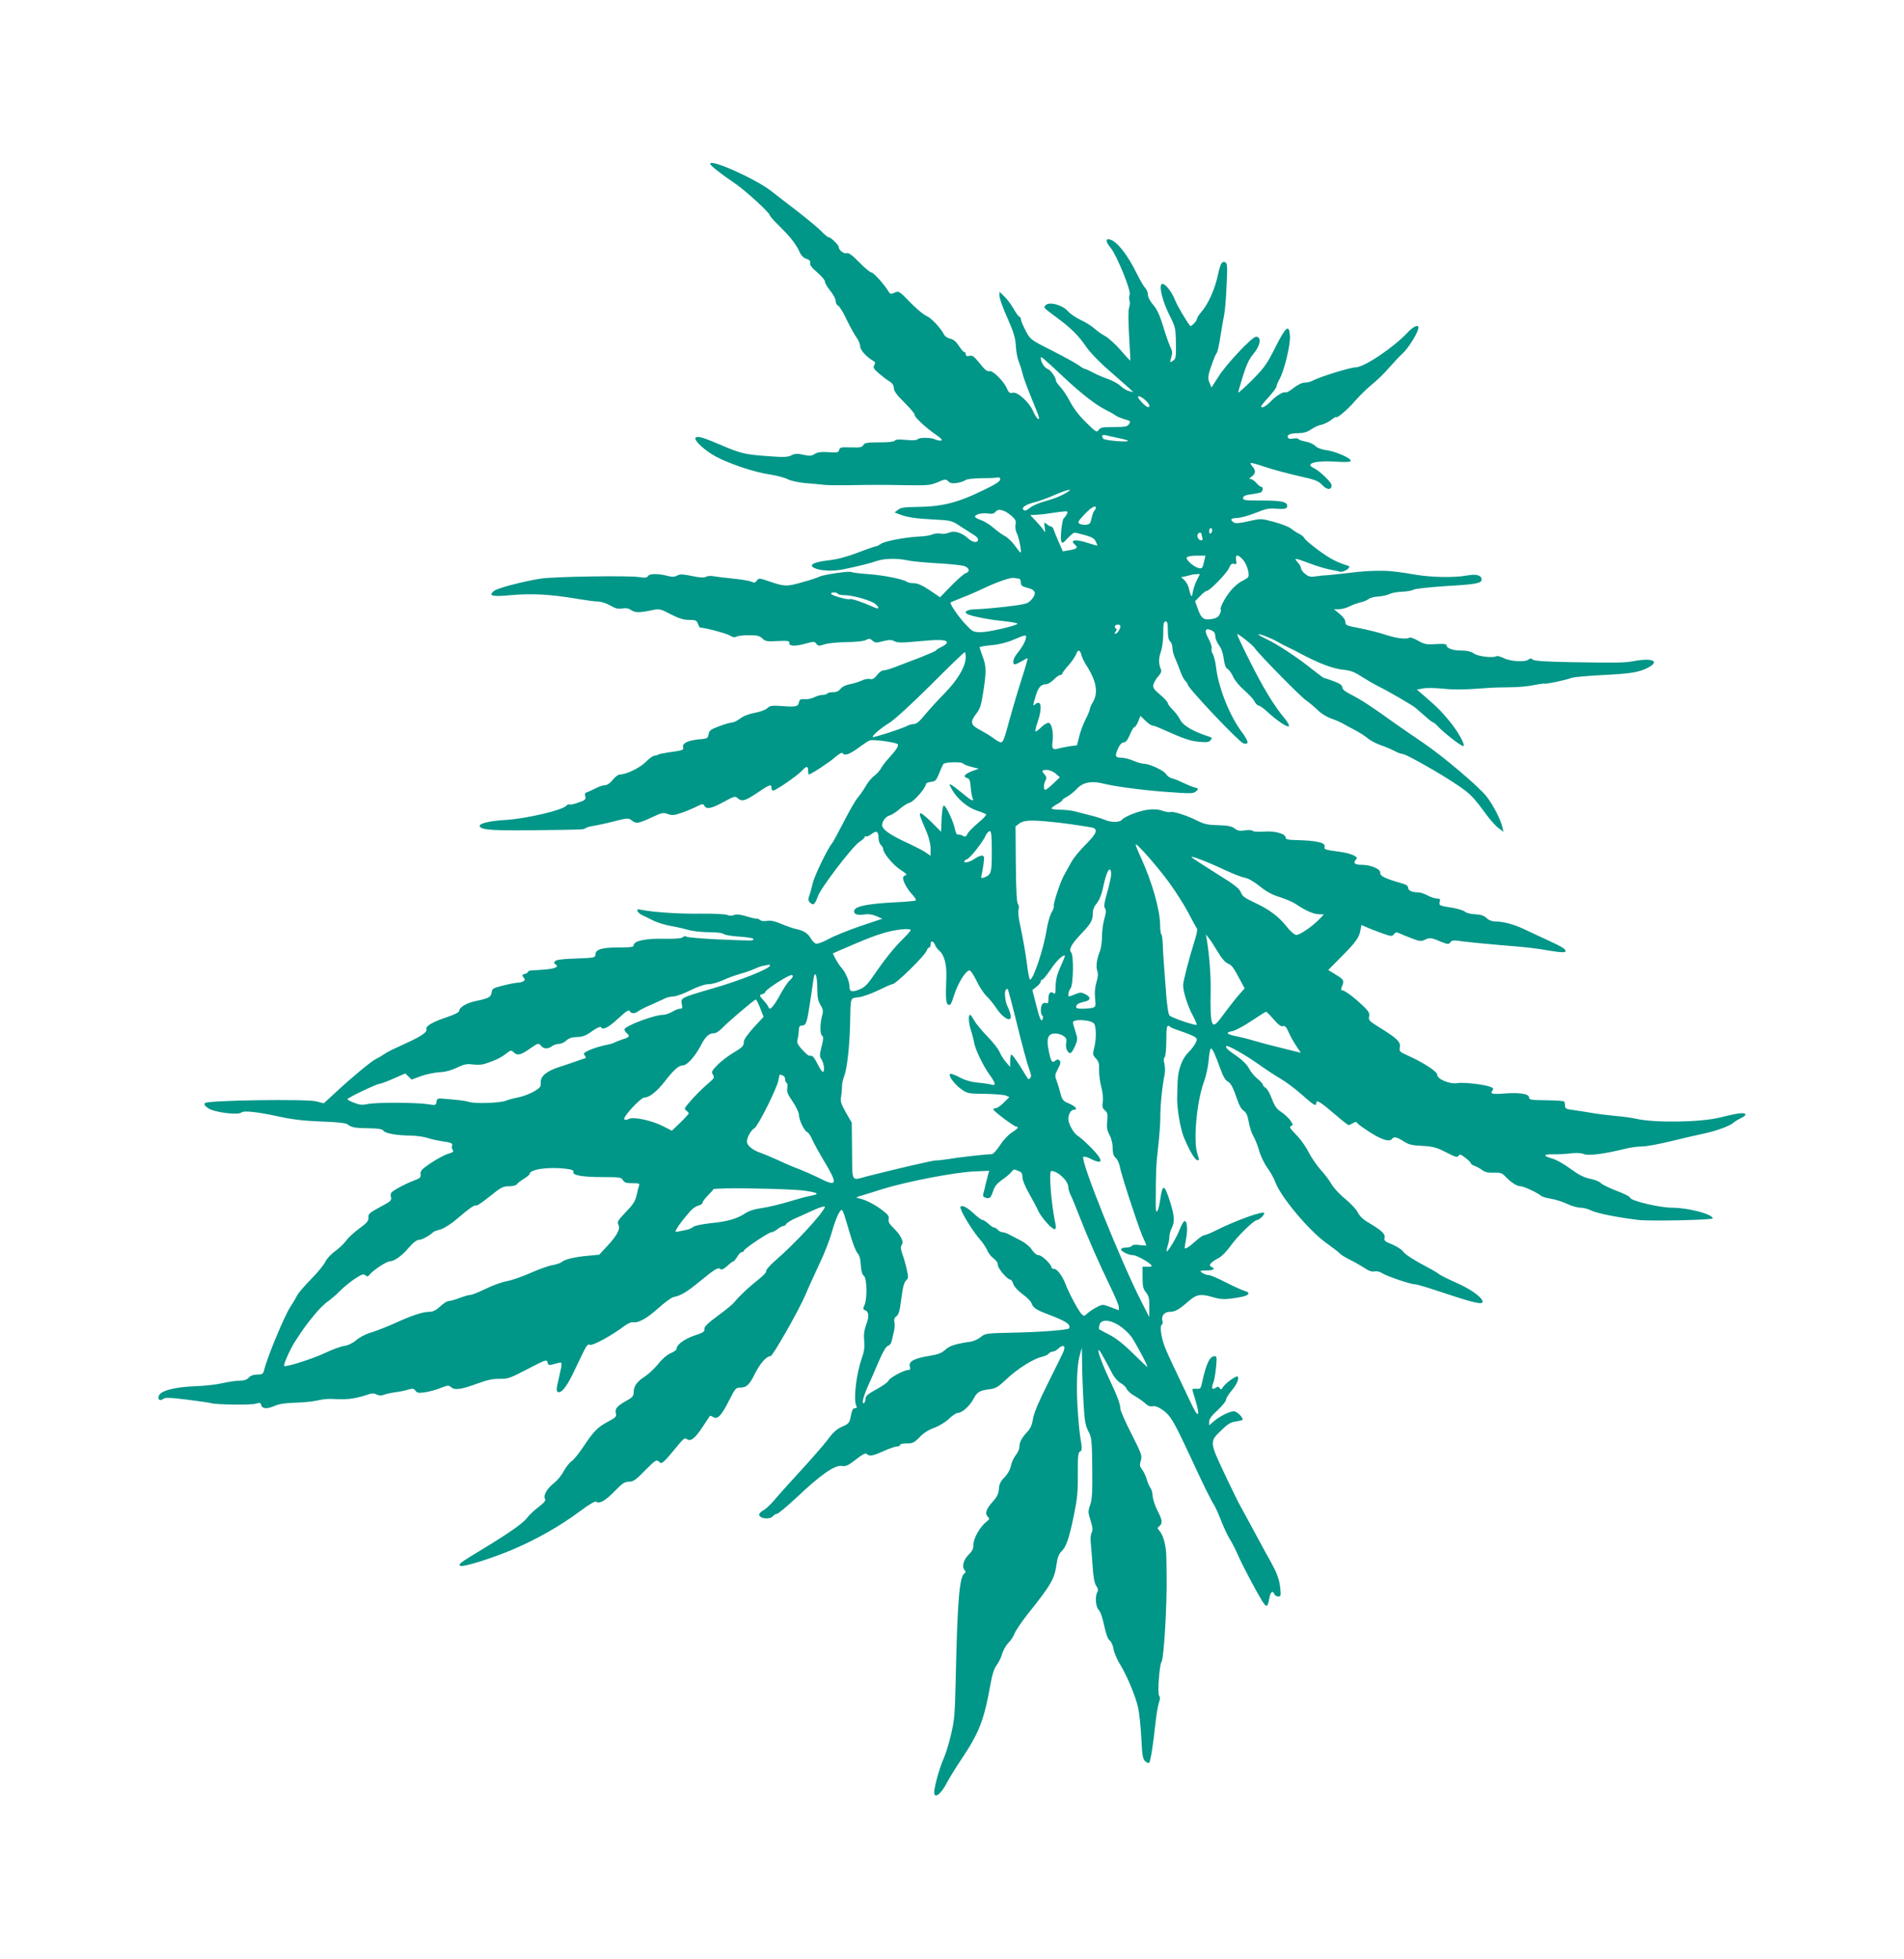 <?xml version="1.0" standalone="no"?>
<!DOCTYPE svg PUBLIC "-//W3C//DTD SVG 20010904//EN"
 "http://www.w3.org/TR/2001/REC-SVG-20010904/DTD/svg10.dtd">
<svg version="1.0" xmlns="http://www.w3.org/2000/svg"
 width="1244pt" height="1280pt" viewBox="0 0 1244 1280"
 preserveAspectRatio="xMidYMid meet">
<g transform="translate(0,1280) scale(0.1,-0.1)"
fill="#009688" stroke="none">
<path d="M4640 11730 c0 -11 73 -68 163 -129 67 -45 227 -192 227 -208 0 -3
11 -17 25 -32 14 -14 52 -53 84 -86 32 -33 67 -82 79 -108 15 -35 29 -51 51
-58 21 -7 27 -15 24 -28 -3 -12 11 -31 46 -60 28 -24 51 -51 51 -61 0 -10 16
-37 35 -60 19 -23 35 -53 35 -66 0 -14 7 -27 16 -31 8 -3 34 -44 56 -92 23
-47 52 -100 65 -117 12 -17 23 -42 23 -56 0 -25 42 -71 86 -96 13 -7 14 -13 6
-28 -9 -15 -4 -24 31 -54 22 -19 53 -43 69 -52 19 -12 28 -26 28 -43 0 -19 19
-46 70 -96 39 -38 68 -74 66 -78 -7 -11 73 -86 139 -131 35 -24 45 -36 33 -38
-9 -2 -26 2 -37 7 -25 14 -108 14 -116 1 -4 -6 -33 -8 -74 -4 -46 5 -70 3 -75
-5 -5 -7 -42 -11 -101 -11 -79 0 -96 -3 -104 -17 -8 -15 -22 -18 -81 -16 -64
2 -73 1 -77 -16 -4 -17 -12 -19 -71 -15 -48 3 -72 0 -89 -12 -20 -13 -33 -14
-74 -5 -40 9 -56 8 -79 -4 -24 -12 -49 -13 -155 -5 -150 11 -178 18 -310 75
-117 50 -151 59 -161 44 -10 -18 64 -85 135 -123 92 -48 250 -101 351 -116 46
-7 98 -21 115 -30 17 -10 66 -21 115 -26 47 -4 105 -9 130 -12 25 -2 88 -3
140 -2 156 3 257 3 405 0 126 -2 145 0 192 20 49 21 53 21 69 5 13 -12 26 -15
58 -10 22 4 47 12 55 19 8 6 53 11 105 12 50 0 98 2 106 5 9 2 15 -3 15 -13 0
-12 -32 -33 -101 -66 -176 -87 -277 -112 -447 -114 -78 -1 -103 -4 -120 -19
l-22 -17 29 -11 c52 -21 110 -29 227 -35 116 -6 117 -6 181 -49 36 -23 74 -48
86 -55 12 -7 22 -19 22 -26 0 -25 -33 -22 -64 6 -43 39 -90 53 -126 38 -16 -7
-41 -9 -54 -6 -14 3 -37 1 -53 -5 -15 -7 -53 -13 -83 -14 -91 -4 -224 -29
-253 -47 -14 -10 -31 -18 -37 -18 -5 0 -58 -18 -117 -41 -71 -27 -135 -44
-192 -50 -94 -11 -129 -29 -92 -49 36 -19 117 -23 183 -11 99 20 185 41 229
57 48 16 134 18 199 3 25 -6 113 -14 195 -19 83 -4 162 -13 178 -19 32 -13 35
-37 6 -46 -12 -4 -54 -41 -94 -82 l-73 -75 -68 46 c-50 33 -79 46 -104 46 -20
0 -40 4 -45 9 -19 16 -151 43 -250 50 -56 4 -106 10 -112 14 -13 8 -182 -17
-209 -30 -10 -6 -61 -23 -113 -37 -101 -29 -115 -29 -219 7 -61 21 -64 21 -77
4 -11 -15 -17 -16 -34 -8 -11 6 -66 16 -123 21 -57 6 -115 13 -130 16 -15 3
-35 1 -45 -4 -13 -7 -42 -6 -92 5 -59 12 -78 13 -97 3 -17 -10 -33 -10 -68 -1
-61 15 -113 14 -123 -3 -6 -11 -20 -12 -58 -6 -69 11 -559 3 -642 -10 -118
-19 -284 -62 -306 -81 -39 -32 -12 -39 113 -27 134 12 256 5 418 -22 65 -11
132 -20 151 -20 19 0 54 -12 79 -26 34 -20 51 -24 78 -19 23 4 41 1 56 -10 27
-18 53 -19 130 -3 57 12 59 12 130 -25 55 -28 85 -37 121 -37 42 0 49 -3 57
-25 5 -14 11 -25 14 -25 30 0 168 -37 191 -50 21 -13 35 -16 45 -10 8 6 45 10
83 10 55 0 71 -4 88 -21 19 -19 30 -21 100 -17 66 3 78 1 76 -12 -3 -22 37
-24 105 -5 56 15 60 15 72 -1 11 -15 17 -15 52 -4 21 8 86 14 144 15 64 1 114
6 128 14 20 11 27 10 42 -4 17 -15 25 -16 69 -4 41 10 55 10 75 0 20 -11 48
-11 153 -1 137 13 184 12 190 -6 2 -6 -12 -19 -31 -28 -19 -9 -38 -20 -40 -25
-3 -5 -50 -25 -103 -46 -54 -20 -107 -41 -118 -45 -68 -27 -108 -40 -124 -40
-10 0 -29 -14 -41 -31 -18 -22 -30 -29 -46 -25 -12 3 -35 -1 -51 -9 -17 -8
-51 -19 -76 -24 -29 -5 -54 -17 -65 -31 -13 -16 -29 -23 -50 -22 -17 0 -34 -4
-37 -9 -4 -5 -17 -9 -31 -9 -14 0 -39 -7 -55 -16 -17 -8 -45 -14 -62 -12 -25
2 -32 -1 -36 -17 -5 -31 -20 -35 -107 -28 -72 5 -84 3 -100 -13 -11 -11 -47
-25 -83 -31 -38 -7 -76 -22 -96 -38 -19 -14 -42 -25 -52 -25 -10 0 -47 -11
-83 -24 -56 -21 -66 -28 -70 -52 -4 -25 -10 -29 -40 -32 -92 -6 -138 -27 -126
-58 5 -13 -11 -18 -99 -30 -27 -4 -54 -9 -60 -12 -5 -4 -19 -8 -30 -9 -11 -2
-37 -21 -57 -42 -36 -37 -128 -81 -168 -81 -11 0 -32 -16 -47 -35 -17 -22 -37
-35 -51 -35 -13 0 -40 -9 -60 -20 -20 -10 -45 -22 -56 -25 -13 -4 -17 -11 -12
-28 5 -20 -1 -25 -45 -40 -27 -10 -53 -16 -58 -13 -5 3 -14 0 -20 -7 -24 -30
-269 -87 -400 -94 -106 -6 -178 -24 -166 -43 13 -22 92 -27 345 -24 345 4 333
4 345 13 5 5 30 12 55 16 25 4 86 17 135 30 89 22 90 22 114 4 28 -22 40 -20
134 23 61 29 70 31 100 20 28 -10 42 -9 88 7 30 10 75 29 99 41 39 20 44 20
52 6 14 -25 46 -19 126 25 68 37 75 39 91 25 28 -25 49 -19 128 34 78 53 93
59 93 36 0 -8 4 -17 9 -21 11 -6 164 99 195 134 25 28 36 27 36 -4 0 -14 2
-25 4 -25 13 0 132 78 170 111 26 23 47 35 51 29 12 -20 44 -9 102 33 32 24
66 47 76 50 20 8 167 -12 181 -24 11 -9 -7 -38 -59 -94 -20 -22 -43 -52 -50
-67 -8 -14 -28 -36 -44 -47 -16 -12 -41 -42 -56 -69 -15 -26 -38 -58 -50 -72
-13 -14 -53 -83 -90 -155 -37 -71 -72 -137 -79 -145 -30 -36 -114 -210 -126
-260 -7 -30 -17 -68 -23 -83 -8 -22 -7 -32 6 -44 20 -21 32 -11 50 40 19 56
224 324 271 356 20 13 36 28 36 33 0 5 4 7 9 4 5 -3 20 4 35 15 32 25 46 18
46 -25 0 -19 7 -39 15 -46 8 -7 15 -19 15 -26 0 -27 66 -106 114 -137 35 -22
45 -33 33 -35 -9 -2 -17 -10 -17 -18 0 -24 30 -76 62 -110 16 -18 26 -34 21
-37 -5 -3 -67 -9 -138 -12 -187 -10 -265 -27 -265 -59 0 -20 26 -27 69 -20 24
4 51 0 77 -11 l39 -17 -143 -48 c-79 -27 -173 -65 -209 -85 -36 -20 -73 -33
-82 -30 -9 3 -25 18 -34 35 -20 34 -46 50 -97 61 -19 4 -62 19 -95 33 -42 18
-70 24 -93 20 -18 -4 -38 -1 -46 5 -8 7 -18 11 -22 9 -5 -1 -36 6 -68 16 -42
12 -66 15 -80 8 -14 -6 -30 -6 -46 1 -14 5 -92 9 -175 8 -139 -2 -305 9 -383
25 -26 5 -31 4 -27 -8 3 -8 18 -21 33 -28 15 -6 47 -22 72 -35 25 -12 75 -28
111 -34 36 -6 88 -18 115 -26 27 -8 87 -15 135 -15 51 0 90 -5 97 -12 6 -6 53
-14 104 -17 54 -4 92 -10 91 -16 -4 -12 8 -12 -233 -2 -107 5 -200 13 -206 18
-6 5 -15 4 -23 -4 -8 -8 -46 -11 -124 -10 -119 3 -197 -14 -197 -43 0 -11 -21
-14 -103 -14 -109 0 -147 -13 -147 -49 0 -17 -12 -19 -125 -23 -81 -2 -129 -8
-137 -16 -10 -10 -10 -15 2 -22 25 -16 -1 -28 -70 -34 -36 -3 -75 -5 -87 -6
-13 0 -23 -4 -23 -9 0 -5 -10 -11 -22 -14 -18 -5 -19 -8 -8 -22 12 -14 11 -18
-1 -26 -8 -5 -25 -9 -39 -9 -14 -1 -56 -9 -95 -19 -64 -16 -70 -20 -73 -45 -4
-30 -18 -38 -104 -56 -59 -12 -108 -41 -108 -65 0 -8 -32 -24 -77 -39 -96 -32
-145 -60 -137 -80 7 -18 -33 -46 -132 -91 -43 -20 -88 -41 -99 -46 -11 -5 -33
-18 -50 -29 -16 -11 -39 -24 -50 -29 -26 -12 -154 -117 -257 -213 l-83 -76
-50 13 c-64 16 -707 7 -725 -11 -9 -9 -3 -18 20 -34 38 -27 195 -47 217 -28
17 14 104 4 253 -28 82 -18 160 -27 270 -31 100 -3 160 -10 170 -18 25 -20 48
-25 138 -26 65 -1 89 -5 98 -17 12 -17 88 -30 181 -31 34 -1 82 -7 105 -15 24
-8 65 -17 92 -21 64 -9 76 -14 69 -31 -3 -8 0 -20 5 -27 9 -10 1 -16 -31 -25
-23 -7 -73 -34 -112 -60 -59 -40 -70 -51 -67 -73 2 -22 -4 -27 -45 -42 -27
-10 -72 -31 -101 -48 -48 -27 -53 -33 -48 -57 6 -25 1 -30 -72 -68 -68 -37
-77 -45 -75 -68 2 -22 -9 -35 -60 -72 -34 -25 -73 -61 -86 -80 -14 -19 -46
-50 -73 -69 -26 -19 -54 -49 -62 -67 -7 -18 -49 -69 -92 -113 -44 -44 -86 -94
-94 -110 -8 -17 -27 -48 -42 -71 -40 -61 -152 -329 -173 -417 -6 -23 -12 -27
-45 -27 -24 0 -43 -7 -55 -20 -12 -14 -31 -20 -59 -20 -23 0 -72 -7 -111 -16
-38 -9 -117 -18 -174 -20 -143 -5 -235 -30 -244 -65 -7 -24 9 -34 29 -18 12
10 43 9 157 -5 78 -10 149 -20 157 -23 31 -10 254 -13 288 -4 30 9 35 8 39
-10 7 -24 41 -25 91 -2 25 11 67 17 127 19 50 1 115 7 145 14 30 7 70 12 88
11 85 -4 110 -3 152 4 25 4 64 14 86 22 33 12 46 12 64 3 15 -8 30 -9 48 -2
15 6 50 13 77 17 28 3 65 11 83 17 28 8 35 7 46 -7 10 -15 22 -17 62 -11 27 4
73 16 102 28 48 19 54 19 70 5 23 -21 68 -14 176 26 60 22 97 30 140 29 54 -1
68 4 183 64 118 61 125 64 130 44 6 -22 6 -22 71 -4 26 8 27 2 6 -86 -22 -94
-22 -105 0 -105 20 0 57 51 96 135 88 184 84 179 106 174 20 -5 144 63 223
123 20 15 44 26 54 25 37 -7 91 23 165 89 42 38 88 72 102 75 49 10 86 32 170
101 101 83 123 96 137 82 7 -7 21 0 44 20 18 17 37 31 41 31 4 0 15 14 25 30
9 17 23 30 30 30 7 0 13 4 13 9 0 12 163 121 181 121 8 0 25 9 39 20 14 11 30
20 37 20 7 0 16 6 20 14 4 7 31 24 58 36 28 12 73 32 100 45 62 29 99 40 94
28 -19 -47 -197 -239 -321 -346 -37 -32 -65 -64 -62 -71 3 -7 -21 -32 -53 -57
-58 -45 -124 -107 -155 -146 -9 -12 -57 -52 -108 -89 -68 -50 -90 -72 -88 -87
3 -17 -9 -24 -67 -43 -66 -23 -115 -59 -115 -87 0 -7 -18 -19 -39 -28 -23 -10
-55 -37 -80 -69 -23 -29 -62 -65 -85 -81 -53 -33 -76 -64 -76 -104 0 -26 -7
-34 -49 -57 -61 -35 -75 -52 -67 -82 5 -20 -1 -27 -52 -54 -68 -36 -92 -61
-161 -164 -28 -43 -63 -85 -76 -94 -14 -9 -37 -38 -52 -65 -14 -27 -42 -61
-60 -75 -46 -35 -75 -82 -63 -104 7 -13 -2 -25 -41 -55 -28 -21 -62 -53 -75
-71 -29 -37 -117 -99 -289 -203 -150 -91 -161 -99 -149 -110 13 -13 206 47
351 109 150 64 301 150 428 244 67 50 104 71 111 65 20 -16 61 8 122 71 48 50
64 60 92 60 28 0 44 12 105 74 66 67 75 72 89 58 14 -14 17 -14 37 4 12 10 46
50 76 87 44 54 57 66 68 57 25 -21 53 -1 102 73 26 40 49 74 51 77 2 2 11 -1
22 -8 28 -17 53 9 103 108 40 79 45 85 73 85 42 0 60 17 99 96 32 63 73 109
99 109 15 0 187 303 230 405 18 44 59 132 89 197 31 64 68 158 82 210 15 51
35 106 45 122 17 27 18 27 28 10 5 -10 24 -71 42 -134 18 -63 41 -125 52 -136
13 -15 20 -39 22 -80 3 -38 9 -62 20 -69 20 -15 23 -150 4 -191 -10 -22 -10
-28 0 -32 28 -9 33 -40 12 -93 -14 -39 -18 -67 -14 -108 4 -42 0 -71 -16 -116
-36 -104 -55 -266 -36 -308 6 -12 4 -17 -7 -17 -16 0 -20 -9 -32 -68 -5 -25
-15 -36 -43 -48 -45 -19 -65 -36 -112 -99 -21 -27 -95 -113 -166 -190 -71 -77
-149 -164 -173 -193 -24 -29 -56 -59 -72 -68 -16 -8 -29 -21 -29 -28 0 -28 69
-36 90 -11 7 8 19 15 26 15 8 0 67 50 132 110 154 146 245 209 290 203 28 -5
42 2 94 42 43 34 63 44 71 36 17 -17 39 -13 110 19 37 17 76 30 87 30 11 0 20
5 20 10 0 6 20 10 44 10 39 0 49 5 83 40 24 26 58 48 96 62 33 12 74 37 97 59
22 22 49 39 59 39 27 0 78 46 101 91 24 45 38 54 104 63 42 5 57 14 116 70 72
67 175 131 228 142 17 4 37 13 43 20 6 8 18 14 27 14 9 0 26 9 38 21 28 26 47
18 34 -16 -5 -14 -51 -107 -101 -207 -64 -128 -94 -199 -100 -237 -6 -39 -16
-62 -37 -85 -37 -39 -52 -68 -52 -100 0 -13 -11 -37 -24 -53 -13 -16 -27 -47
-31 -68 -5 -25 -20 -53 -42 -76 -27 -28 -35 -46 -37 -77 -2 -30 -11 -50 -38
-80 -45 -50 -55 -79 -35 -100 14 -14 13 -17 -10 -35 -41 -33 -83 -107 -83
-147 0 -27 -7 -43 -30 -65 -34 -33 -48 -79 -29 -101 9 -11 10 -17 1 -22 -34
-21 -47 -183 -58 -692 -5 -224 -8 -267 -30 -359 -13 -58 -35 -130 -49 -160
-25 -58 -49 -139 -60 -203 -11 -70 40 -38 85 52 13 25 53 90 90 145 117 175
148 253 190 486 12 69 25 109 42 131 13 18 30 52 36 75 7 23 25 55 40 70 16
15 33 43 40 60 6 18 44 74 84 125 162 203 178 233 193 342 4 31 15 56 29 70
32 30 50 82 82 236 23 113 27 158 26 273 -1 113 2 139 14 144 11 4 13 15 9 48
-14 87 -16 113 -24 225 -10 146 -5 291 13 355 l14 50 2 -110 c0 -60 5 -173 9
-250 7 -117 12 -147 31 -184 22 -41 24 -57 26 -240 2 -157 -1 -205 -13 -241
-15 -42 -15 -50 2 -103 14 -45 16 -63 7 -80 -6 -12 -9 -40 -6 -62 2 -22 8 -89
12 -150 5 -78 12 -117 24 -135 12 -17 14 -30 8 -40 -17 -26 -12 -98 8 -117 11
-10 26 -54 36 -103 12 -55 24 -89 36 -97 10 -7 21 -32 25 -55 4 -24 22 -68 41
-98 48 -79 103 -210 120 -288 8 -37 17 -127 21 -199 5 -111 9 -135 25 -149 10
-10 21 -14 26 -10 9 9 28 129 41 259 6 54 16 114 22 132 9 24 9 37 2 47 -12
15 2 204 16 222 15 18 36 373 33 556 0 36 -1 95 -2 132 -1 70 -20 140 -46 169
-13 14 -13 18 1 29 22 18 19 41 -13 101 -15 30 -29 72 -31 94 -1 22 -8 47 -15
55 -7 8 -18 34 -24 57 -7 22 -21 51 -31 64 -15 19 -16 28 -8 56 10 32 6 44
-61 176 -40 78 -72 152 -72 163 0 29 -20 83 -69 187 -47 98 -84 197 -73 197 6
0 20 -23 89 -153 14 -27 38 -54 55 -63 16 -8 34 -25 39 -38 6 -13 30 -34 53
-46 22 -13 53 -34 68 -48 18 -17 34 -23 50 -19 16 3 37 -5 68 -27 47 -34 70
-73 167 -281 95 -205 147 -311 164 -335 9 -14 31 -62 48 -107 18 -45 42 -96
54 -115 12 -18 35 -62 51 -98 32 -74 115 -231 159 -304 32 -52 39 -50 51 17 7
38 22 49 32 22 4 -8 15 -15 25 -15 17 0 19 5 13 58 -6 57 -22 98 -69 182 -14
25 -60 108 -101 185 -42 77 -79 147 -84 155 -25 42 -145 293 -167 348 -29 72
-26 97 16 138 63 62 77 72 115 77 21 4 41 8 43 11 11 10 -34 55 -55 56 -28 0
-89 -30 -131 -65 l-31 -27 0 25 c0 16 17 40 55 74 30 28 55 58 55 68 0 9 16
35 35 58 35 41 53 82 41 94 -8 8 -78 -42 -95 -68 -10 -18 -15 -19 -22 -8 -7
11 -12 12 -29 1 -23 -14 -27 -1 -11 40 5 13 12 56 16 96 6 61 5 72 -8 72 -34
0 -56 -48 -84 -175 -7 -36 -11 -40 -36 -38 -15 1 -27 -1 -27 -4 0 -2 9 -36 21
-73 32 -108 18 -118 -28 -20 -22 47 -66 138 -97 204 -32 65 -65 139 -75 165
-24 61 -35 137 -21 146 6 4 8 15 5 25 -10 32 12 60 48 60 35 0 58 13 126 72
50 43 77 47 161 22 52 -15 82 -15 179 3 52 9 64 29 24 39 -15 4 -70 29 -122
55 -51 27 -103 49 -115 49 -12 0 -31 7 -42 15 -18 13 -15 14 29 15 46 0 62 12
31 24 -22 8 -3 31 46 56 21 11 53 43 78 78 45 64 155 172 176 172 13 0 46 31
46 44 0 20 -187 -47 -327 -118 -29 -14 -58 -26 -66 -26 -7 0 -31 -16 -53 -36
-45 -41 -74 -59 -74 -46 0 5 5 33 10 63 12 64 4 125 -15 109 -7 -6 -20 -32
-30 -58 -19 -49 -76 -144 -83 -137 -2 2 1 18 7 36 6 18 11 44 11 59 0 15 7 41
15 56 21 41 19 79 -10 172 -37 115 -49 120 -63 26 -12 -89 -31 -121 -31 -53 0
213 2 270 15 379 8 69 15 159 15 200 -1 74 13 211 28 280 4 19 3 50 -1 69 -6
22 -6 37 1 44 6 6 11 53 11 109 0 94 4 109 26 89 5 -5 39 -18 75 -30 36 -12
74 -28 85 -35 17 -13 17 -16 4 -42 -8 -16 -27 -41 -43 -56 -43 -42 -70 -113
-73 -193 -1 -38 -3 -81 -3 -95 -4 -71 20 -212 44 -271 37 -88 73 -149 89 -149
11 0 11 6 0 38 -29 81 -7 340 41 472 16 43 29 106 32 148 3 39 10 72 15 72 10
0 29 -42 64 -140 14 -40 31 -68 43 -74 22 -9 39 -43 66 -124 10 -31 26 -59 40
-68 17 -11 26 -31 34 -75 5 -33 20 -76 31 -94 11 -18 27 -59 36 -90 8 -32 32
-83 54 -114 22 -31 45 -72 51 -91 34 -97 223 -323 339 -404 43 -31 81 -60 85
-66 4 -6 33 -24 65 -40 32 -16 75 -41 97 -55 26 -18 46 -25 64 -21 15 3 35 -2
48 -11 28 -19 185 -73 214 -73 11 0 73 -18 136 -39 224 -75 293 -93 305 -81
18 19 -63 83 -161 126 -48 21 -101 47 -118 58 -16 12 -41 27 -55 34 -111 59
-170 96 -183 116 -9 13 -41 33 -71 46 -48 19 -55 25 -50 44 6 25 -21 49 -109
101 -31 18 -55 41 -67 66 -11 21 -49 61 -84 89 -34 28 -73 70 -86 93 -13 23
-45 66 -71 94 -26 29 -61 81 -79 115 -17 35 -53 86 -81 114 -41 42 -47 52 -34
58 15 5 14 9 -5 37 -12 16 -39 41 -60 55 -29 19 -43 39 -60 85 -12 33 -30 65
-41 72 -10 6 -19 16 -19 22 0 5 -16 23 -35 38 -19 15 -44 46 -55 67 -13 25
-42 54 -79 80 -58 39 -77 57 -69 66 8 8 124 -57 211 -119 48 -34 113 -77 145
-95 31 -18 93 -64 136 -102 82 -73 96 -81 96 -55 0 23 29 5 123 -76 44 -38 83
-69 88 -69 5 0 18 6 29 13 17 10 22 9 29 -1 4 -7 43 -35 86 -62 76 -48 126
-62 140 -40 10 16 33 12 75 -16 32 -21 54 -27 122 -30 71 -4 94 -10 156 -42
60 -31 74 -35 81 -23 8 12 16 10 45 -13 20 -15 36 -31 36 -36 0 -5 10 -12 22
-16 13 -4 35 -16 50 -27 20 -15 41 -20 78 -18 44 1 54 -2 76 -26 35 -37 75
-63 99 -63 20 0 106 -40 132 -61 7 -7 36 -16 64 -20 27 -4 75 -19 106 -33 30
-15 71 -26 90 -26 18 0 50 -8 71 -19 35 -17 171 -45 307 -61 73 -9 485 0 485
10 0 28 -161 70 -265 70 -83 0 -275 46 -275 66 0 6 -39 26 -87 44 -48 18 -94
41 -103 50 -8 10 -40 23 -71 29 -42 9 -75 26 -128 65 -39 29 -91 59 -116 66
-66 18 -65 30 2 29 32 -1 84 2 115 6 38 5 68 3 87 -5 30 -12 138 2 273 36 32
8 79 14 105 14 27 0 111 15 188 34 77 19 176 42 220 51 81 17 169 50 193 72 7
7 29 20 48 29 24 12 32 20 25 27 -10 10 -57 3 -161 -23 -124 -32 -428 -37
-550 -9 -25 6 -88 15 -140 19 -52 5 -122 14 -155 20 -33 6 -85 14 -115 18 -48
6 -55 10 -55 29 0 11 -3 24 -6 27 -3 4 -56 7 -118 8 -99 1 -111 3 -111 19 0
23 -65 33 -163 25 -77 -6 -94 -2 -76 20 8 10 6 16 -12 23 -39 16 -177 32 -218
25 -51 -8 -131 26 -131 55 0 21 -91 80 -196 127 -49 22 -53 26 -48 51 7 35
-19 60 -129 128 -71 44 -77 50 -72 74 5 22 -2 34 -42 72 -58 55 -117 99 -133
99 -8 0 -9 7 -5 18 19 46 17 51 -35 83 l-52 32 90 91 c94 95 112 121 121 172
l6 31 35 -15 c19 -9 64 -26 100 -39 60 -21 66 -22 77 -6 10 13 17 14 35 6 13
-6 49 -21 81 -33 51 -20 61 -21 85 -10 33 16 43 15 106 -12 46 -18 51 -19 62
-4 10 14 21 15 80 6 38 -5 148 -16 244 -24 194 -16 219 -19 338 -39 55 -9 85
-10 89 -4 8 14 -17 30 -124 79 -48 22 -115 53 -148 69 -66 31 -131 48 -184 49
-22 0 -44 8 -58 22 -17 16 -38 23 -74 25 -29 1 -58 8 -68 17 -9 8 -47 20 -85
26 -83 13 -86 14 -79 40 4 16 0 20 -18 20 -14 0 -41 9 -62 20 -20 11 -47 20
-59 20 -42 0 -68 12 -68 30 0 12 -12 21 -37 28 -110 31 -148 49 -145 69 3 25
-59 53 -121 53 -48 0 -60 13 -35 38 15 15 -36 37 -107 47 -93 12 -107 16 -101
31 11 29 -51 43 -196 46 -42 1 -58 5 -58 15 0 26 -69 46 -143 40 -38 -2 -70 0
-73 5 -4 6 -25 7 -50 3 -35 -5 -49 -2 -68 13 -19 14 -43 19 -106 21 -66 1 -92
7 -133 27 -67 35 -162 65 -179 59 -8 -3 -32 1 -53 8 -28 10 -57 12 -96 7 -60
-8 -151 -44 -170 -66 -15 -18 -69 -18 -111 0 -18 8 -60 21 -93 29 -33 9 -79
20 -101 26 -23 6 -67 11 -98 11 -31 0 -56 4 -56 8 0 5 16 17 35 28 19 10 35
22 35 26 0 4 15 15 33 24 17 9 46 33 64 52 37 40 94 52 166 34 75 -19 243 -42
396 -54 188 -14 199 -14 218 5 15 14 14 16 -13 23 -16 4 -49 18 -74 30 -25 12
-57 26 -73 29 -15 4 -32 16 -38 27 -12 23 -108 68 -143 68 -14 0 -45 9 -71 20
-26 11 -62 20 -81 20 -39 0 -42 12 -17 65 10 22 24 35 35 35 13 0 25 15 40 50
11 28 25 50 30 50 5 0 16 16 24 36 l15 37 33 -32 c17 -17 38 -31 45 -31 6 0
31 -8 54 -19 148 -66 189 -81 248 -87 53 -5 67 -3 78 10 11 13 10 17 -5 22
-109 35 -172 72 -193 111 -10 21 -33 51 -50 67 -17 17 -31 35 -31 42 0 7 -22
32 -50 55 -42 36 -49 46 -44 68 4 14 18 38 32 53 17 19 22 32 17 45 -16 35
-16 71 -1 114 9 25 16 78 16 122 0 62 3 77 15 77 12 0 15 -13 15 -59 0 -40 5
-63 15 -71 8 -7 15 -26 15 -43 0 -17 8 -49 19 -71 10 -23 26 -62 35 -88 9 -25
24 -52 32 -58 7 -7 14 -17 14 -22 0 -22 334 -375 363 -384 39 -12 36 12 -8 71
-83 111 -156 296 -171 434 -4 31 -13 66 -20 78 -8 12 -11 29 -8 37 3 9 -6 37
-20 63 -30 53 -23 74 19 55 18 -8 25 -19 25 -38 0 -15 11 -41 24 -59 15 -20
27 -52 31 -88 5 -39 13 -61 25 -67 10 -5 27 -29 38 -54 12 -25 44 -63 73 -87
28 -24 57 -56 65 -71 8 -16 21 -28 28 -28 7 0 33 -18 57 -41 62 -57 127 -101
139 -94 6 4 -6 26 -28 53 -68 81 -141 201 -228 376 -47 93 -83 170 -81 173 6
5 103 -72 114 -90 18 -31 300 -319 338 -344 22 -15 56 -44 75 -63 20 -20 58
-44 85 -53 28 -10 61 -24 75 -32 14 -8 50 -28 81 -44 31 -16 70 -41 87 -56 17
-14 55 -34 85 -44 29 -10 69 -27 88 -37 19 -11 43 -19 54 -20 23 -1 254 -132
359 -204 81 -55 101 -75 179 -181 30 -42 70 -87 88 -99 l32 -24 -7 30 c-13 53
-62 148 -104 201 -53 67 -288 265 -412 349 -52 35 -133 91 -180 124 -160 115
-225 157 -287 189 -44 22 -63 37 -63 50 0 14 -15 25 -55 40 -31 12 -59 21 -63
21 -4 0 -38 25 -77 56 -91 74 -230 166 -301 199 -31 15 -54 28 -52 31 6 5 86
-26 123 -48 17 -10 50 -27 75 -39 25 -12 52 -25 60 -30 135 -73 228 -108 300
-115 42 -4 70 -14 115 -44 33 -21 85 -51 115 -66 63 -31 218 -121 240 -140 8
-7 36 -31 61 -53 25 -23 49 -41 53 -41 4 0 17 -11 29 -24 41 -44 159 -136 168
-130 13 8 -33 92 -88 159 -55 67 -77 90 -158 160 l-58 50 38 7 c21 5 79 4 129
-1 85 -8 142 -7 291 4 33 3 101 5 150 5 50 0 119 6 155 14 36 7 68 12 71 10 8
-5 139 23 176 37 15 6 109 14 208 19 177 9 231 17 290 47 84 43 33 67 -91 44
-59 -11 -99 -12 -407 -7 -168 3 -243 8 -253 17 -11 9 -18 9 -26 1 -19 -19
-119 -14 -162 8 -22 10 -44 17 -49 13 -22 -13 -121 -2 -148 18 -19 13 -44 19
-86 19 -55 1 -93 15 -93 37 0 6 -27 8 -70 5 -62 -4 -74 -1 -115 22 -25 15 -51
24 -57 20 -20 -13 -87 -4 -162 21 -39 13 -113 31 -163 41 -85 16 -93 19 -93
40 0 14 -14 34 -37 53 l-38 31 33 0 c18 0 49 8 70 19 20 10 53 22 72 26 19 4
42 14 51 21 9 8 38 16 65 17 27 2 59 9 72 16 13 7 49 14 80 15 31 1 67 7 78
14 12 6 106 16 209 23 195 11 235 18 235 43 0 28 -36 38 -97 26 -82 -15 -234
-12 -337 6 -94 16 -164 25 -206 25 -85 1 -140 -3 -236 -15 -60 -7 -120 -13
-134 -14 -14 0 -45 -3 -70 -7 -37 -6 -50 -3 -72 15 -16 12 -28 29 -28 38 0 8
-10 26 -22 39 -28 30 -19 29 77 -7 44 -17 103 -35 130 -40 28 -5 59 -12 70
-15 25 -6 79 31 55 38 -75 23 -123 48 -198 104 -48 35 -88 70 -90 77 -2 7 -17
20 -35 29 -18 9 -43 26 -57 37 -14 10 -63 29 -109 41 -82 22 -84 22 -163 4
-56 -13 -85 -16 -96 -9 -29 19 -22 29 21 30 23 1 78 16 122 34 64 26 90 31
130 27 58 -5 75 -1 75 18 0 27 -39 35 -165 35 -115 0 -126 2 -123 18 2 12 17
19 55 23 28 4 56 10 62 13 14 9 14 36 1 36 -6 0 -20 11 -32 25 -12 14 -29 25
-37 26 -12 0 -10 4 7 16 26 18 28 40 5 65 -9 10 -14 20 -11 23 2 3 43 -8 89
-24 46 -16 143 -42 216 -59 117 -26 136 -33 162 -61 31 -33 61 -34 61 -1 0 19
-79 95 -118 113 -61 28 15 50 144 41 60 -4 94 -3 98 4 10 16 -95 62 -157 71
-33 4 -61 15 -74 28 -11 11 -39 24 -62 28 -22 4 -44 11 -47 16 -3 6 -19 7 -34
4 -17 -4 -31 -2 -35 6 -11 17 15 29 67 29 33 0 58 7 83 24 20 14 50 28 68 31
18 4 47 18 65 32 17 13 32 22 32 19 0 -15 77 50 121 102 28 33 78 82 111 109
33 26 84 76 113 110 30 34 68 75 87 92 34 30 91 118 103 159 11 37 -24 27 -69
-21 -92 -98 -284 -227 -339 -227 -34 0 -232 -61 -279 -86 -14 -8 -39 -14 -55
-14 -17 0 -45 -14 -72 -35 -24 -19 -47 -32 -52 -29 -13 8 -61 -21 -98 -60 -31
-32 -61 -47 -61 -30 0 3 22 31 50 61 27 30 50 61 50 68 0 8 9 29 19 47 31 53
72 223 69 281 -5 82 -25 67 -95 -71 -55 -110 -72 -134 -152 -215 -50 -50 -91
-86 -91 -81 0 5 14 54 31 109 22 70 41 111 65 139 49 57 59 116 20 116 -25 0
-193 -178 -244 -259 l-47 -73 -13 32 c-13 33 -11 47 23 140 9 25 20 49 25 55
5 6 16 55 24 110 9 55 20 120 25 145 5 25 12 109 15 188 6 127 5 143 -10 149
-22 8 -31 -9 -50 -97 -19 -84 -62 -179 -105 -228 -16 -18 -29 -39 -29 -46 0
-13 -37 -52 -44 -45 -25 31 -86 134 -99 169 -23 59 -73 118 -88 103 -17 -17 7
-113 52 -203 39 -77 40 -85 42 -182 1 -93 0 -102 -20 -115 -21 -14 -21 -14
-11 21 9 29 8 42 -5 68 -9 18 -30 78 -47 134 -22 73 -40 112 -65 142 -21 23
-35 51 -35 66 0 14 -8 34 -17 44 -10 9 -33 49 -52 87 -62 128 -130 215 -178
230 -32 9 -30 -15 4 -55 39 -47 133 -278 124 -304 -5 -12 -5 -30 -1 -41 4 -10
2 -31 -3 -45 -6 -17 -6 -81 0 -186 5 -87 9 -160 8 -161 0 -1 -30 30 -64 70
-35 40 -80 80 -100 91 -20 10 -52 33 -71 50 -19 17 -60 42 -90 56 -30 14 -67
39 -83 57 -35 40 -120 64 -144 40 -17 -17 -21 -13 77 -86 88 -65 140 -117 188
-189 23 -33 86 -99 143 -148 56 -49 116 -102 133 -117 l31 -29 -26 6 c-15 3
-40 18 -56 33 -17 16 -54 36 -84 47 -30 10 -74 29 -98 42 -24 13 -48 24 -53
24 -5 0 -24 11 -41 24 -18 13 -96 56 -173 95 -142 72 -142 72 -173 130 -17 33
-31 66 -31 75 0 9 -4 16 -9 16 -5 0 -23 24 -39 53 -16 28 -44 65 -61 81 l-31
30 0 -28 c0 -15 23 -80 52 -144 41 -92 52 -130 55 -182 2 -36 10 -81 18 -100
8 -19 19 -53 24 -75 9 -37 30 -93 82 -220 31 -74 34 -90 19 -80 -7 4 -21 27
-31 50 -26 59 -102 127 -132 119 -20 -4 -26 0 -37 25 -20 49 -92 121 -115 116
-15 -4 -32 10 -64 51 -37 46 -48 54 -68 49 -16 -4 -23 -1 -23 10 0 8 -4 15
-10 15 -5 0 -21 18 -35 40 -18 28 -35 42 -56 47 -16 3 -35 15 -41 27 -24 46
-85 110 -117 123 -19 8 -66 48 -106 89 -70 73 -73 74 -100 62 -25 -11 -29 -10
-39 6 -27 46 -99 126 -113 126 -8 0 -44 30 -79 66 -45 46 -69 64 -81 60 -17
-7 -53 19 -53 39 0 14 -52 65 -66 65 -6 0 -26 16 -45 36 -18 20 -87 77 -152
128 -65 50 -146 112 -180 139 -106 81 -397 211 -397 177z m2313 -1397 c114
-107 210 -181 276 -213 25 -13 53 -28 61 -35 8 -6 34 -17 57 -24 39 -11 42
-13 30 -31 -10 -17 -23 -20 -99 -20 -76 0 -89 -3 -100 -19 -11 -18 -17 -15
-80 47 -44 42 -82 92 -105 135 -20 38 -49 82 -65 99 -15 16 -28 33 -28 38 0
22 -35 73 -56 80 -22 9 -44 45 -44 72 0 13 14 1 153 -129z m531 -148 c25 -23
34 -45 18 -45 -10 0 -32 18 -56 48 -27 32 2 30 38 -3z m-171 -248 c31 -6 57
-14 57 -17 0 -11 -155 3 -162 14 -14 21 -8 28 20 22 15 -4 53 -12 85 -19z
m-333 -348 c-37 -25 -90 -47 -153 -64 -38 -10 -82 -29 -98 -43 -23 -18 -33
-22 -42 -13 -15 15 13 35 77 51 28 7 85 28 126 46 76 33 121 44 90 23z m180
-107 c0 -4 -4 -12 -10 -18 -5 -5 -13 -27 -18 -49 -6 -33 -12 -41 -35 -43 -14
-2 -34 1 -43 6 -15 8 -11 16 31 61 43 46 75 64 75 43z m-598 -21 c13 -5 36
-21 51 -35 23 -21 27 -32 22 -54 -3 -16 0 -40 9 -57 14 -29 33 -125 24 -125
-3 0 -19 20 -37 45 -18 25 -47 53 -64 62 -18 9 -51 33 -75 54 -24 21 -61 44
-83 51 -21 7 -39 18 -39 23 0 15 50 26 87 20 21 -4 36 -1 45 9 15 18 28 19 60
7z m408 -20 c-5 -11 -14 -22 -19 -26 -12 -7 -25 -129 -17 -152 6 -15 12 -12
41 20 19 20 39 37 45 37 6 0 37 -7 69 -16 44 -12 62 -23 70 -41 6 -13 11 -25
11 -27 0 -2 -25 5 -57 15 -85 29 -129 23 -88 -11 21 -17 9 -28 -41 -35 l-40
-7 -26 59 c-14 32 -29 68 -33 81 -3 12 -11 22 -17 22 -6 0 -19 7 -29 16 -17
15 -18 14 -13 -22 5 -34 4 -36 -7 -19 -6 11 -29 38 -50 60 l-38 40 42 2 c23 1
67 6 97 11 30 5 68 10 83 11 24 1 26 -1 17 -18z m950 -105 c0 -8 -4 -18 -10
-21 -5 -3 -10 3 -10 14 0 12 5 21 10 21 6 0 10 -6 10 -14z m-70 -25 c0 -5 3
-16 6 -25 4 -10 1 -16 -9 -16 -16 0 -30 27 -21 41 7 12 24 12 24 0z m16 -184
c-8 -37 -13 -43 -32 -39 -32 6 -89 56 -80 70 4 7 31 12 65 12 l57 0 -10 -43z
m257 14 c25 -30 43 -93 32 -111 -3 -5 -21 -17 -40 -26 -19 -9 -53 -37 -74 -63
-37 -44 -74 -115 -65 -124 3 -2 0 -16 -7 -30 -8 -18 -22 -26 -50 -31 -54 -9
-71 3 -92 64 l-19 52 33 34 c18 19 38 34 44 34 19 0 131 116 145 149 10 25 18
31 33 27 17 -4 18 -1 13 25 -7 39 14 39 47 0z m-302 -129 c-11 -21 -23 -56
-27 -77 -6 -33 -8 -36 -15 -20 -4 11 -10 32 -13 47 -4 15 -16 36 -27 47 l-22
20 29 6 c16 4 34 8 39 10 6 2 20 4 33 4 l22 1 -19 -38z m-1165 8 c8 0 14 -10
14 -25 0 -21 7 -26 45 -36 53 -13 60 -38 21 -80 -22 -24 -37 -27 -167 -43 -79
-9 -163 -16 -186 -16 -65 0 -96 -19 -55 -35 28 -12 133 -33 197 -39 91 -10
128 -17 122 -22 -14 -14 -189 -54 -236 -54 -53 0 -56 2 -104 53 -46 49 -104
134 -96 141 2 2 36 16 74 31 39 15 104 43 145 63 89 42 180 73 198 66 8 -2 20
-4 28 -4z m-1182 -99 c3 -5 21 -9 40 -9 56 0 177 -34 205 -58 32 -28 25 -37
-14 -19 -74 33 -145 56 -153 51 -12 -7 -122 24 -122 35 0 12 37 11 44 0z
m1846 -212 c0 -18 -20 -49 -32 -49 -7 0 -7 4 1 14 8 10 9 16 1 21 -6 3 -8 11
-5 16 8 12 35 11 35 -2z m-618 -81 c-6 -27 -27 -61 -59 -101 -24 -30 -31 -67
-12 -67 7 0 27 10 46 21 19 12 35 20 37 18 2 -2 -18 -71 -45 -154 -26 -82 -59
-195 -74 -250 -32 -120 -41 -145 -56 -145 -6 0 -25 10 -42 23 -38 27 -52 35
-106 65 -50 27 -52 49 -12 100 24 30 32 55 45 140 21 134 20 171 -4 234 -11
29 -20 56 -20 59 0 4 35 10 78 14 48 4 101 17 142 35 82 35 90 36 82 8z m363
-105 c3 -16 19 -48 35 -73 64 -100 77 -177 40 -238 -11 -18 -20 -39 -20 -46 0
-8 -13 -38 -28 -67 -15 -30 -34 -80 -41 -111 l-14 -57 -46 -6 c-25 -4 -57 -10
-71 -14 -41 -13 -50 -4 -43 44 7 56 -4 114 -23 122 -9 3 -29 -8 -50 -27 -18
-19 -36 -31 -39 -28 -3 2 4 31 15 63 31 89 23 147 -15 115 -18 -15 -18 -16 1
51 17 58 35 79 69 79 12 0 34 14 50 30 16 17 35 30 42 30 7 0 13 4 13 9 0 4
18 29 40 53 22 25 44 57 50 72 12 34 26 33 35 -1z m-755 -15 c0 -60 -52 -149
-138 -237 -44 -45 -102 -108 -129 -141 -33 -41 -55 -60 -71 -60 -12 0 -30 -5
-40 -10 -26 -16 -225 -81 -230 -75 -7 7 52 58 111 94 32 20 146 124 269 247
117 117 216 213 221 213 4 1 7 -14 7 -31z m-16 -697 c3 -5 27 -14 53 -21 l48
-12 -44 -16 c-49 -19 -62 -37 -32 -45 15 -4 20 -16 23 -58 2 -30 8 -62 12 -71
13 -29 -6 -21 -64 28 -30 25 -63 50 -74 56 -16 9 -16 5 5 -32 33 -59 101 -116
162 -136 29 -9 55 -20 60 -24 4 -3 -19 -29 -52 -56 -32 -27 -64 -59 -70 -72
-9 -19 -14 -21 -31 -12 -10 6 -25 9 -31 8 -8 -2 -15 12 -19 32 -9 51 -61 161
-74 157 -6 -2 -12 -38 -14 -87 l-3 -84 -64 64 c-36 35 -68 61 -72 57 -7 -8 -5
-15 41 -122 15 -36 26 -79 26 -108 l0 -48 -29 20 c-16 12 -69 39 -118 62 -104
47 -160 84 -168 110 -8 25 20 66 51 73 13 4 41 22 62 41 21 18 50 37 66 41 26
6 106 98 106 122 0 6 15 12 32 14 29 3 35 9 53 53 11 28 24 56 28 63 9 14 123
17 131 3z m603 -65 l28 -24 -43 -41 c-24 -23 -47 -41 -52 -41 -13 0 -13 36 1
61 8 16 7 25 -5 38 -23 25 -20 31 13 31 17 0 42 -10 58 -24z m-22 -316 c72 -7
164 -20 253 -35 50 -9 41 -37 -35 -113 -38 -37 -80 -89 -95 -117 -15 -27 -36
-66 -47 -85 -25 -45 -72 -190 -66 -200 3 -5 -4 -24 -15 -42 -10 -18 -24 -67
-31 -108 -18 -121 -87 -330 -109 -330 -4 0 -13 42 -19 93 -11 85 -24 159 -52
294 -6 29 -7 62 -4 73 4 12 2 27 -5 35 -7 9 -12 94 -13 260 l-2 246 25 19 c28
22 79 24 215 10z m-395 -193 c0 -142 -3 -153 -54 -171 -16 -5 -18 -3 -12 21 4
16 9 49 13 76 5 40 3 47 -12 47 -9 0 -29 -8 -43 -18 -33 -23 -72 -34 -72 -20
0 5 8 12 18 15 19 5 103 111 123 156 7 15 18 27 26 27 10 0 13 -29 13 -133z
m1161 -206 c42 -58 98 -146 124 -196 25 -49 50 -94 55 -100 5 -6 -2 -43 -16
-85 -34 -107 -74 -260 -74 -287 0 -41 29 -133 61 -193 18 -33 30 -62 27 -65
-7 -7 -161 45 -176 60 -8 7 -16 57 -22 131 -5 65 -12 155 -15 199 -4 44 -7
105 -8 137 -1 31 -5 60 -9 64 -5 4 -8 30 -8 58 -1 101 -51 280 -126 444 -19
41 -34 79 -34 84 0 19 146 -147 221 -251z m360 86 c52 -24 111 -48 131 -51 24
-4 61 -26 100 -57 43 -35 83 -56 130 -70 38 -12 84 -32 104 -45 61 -42 116
-66 151 -67 l33 -1 -23 -24 c-47 -51 -137 -113 -159 -110 -12 2 -40 26 -62 55
-52 66 -114 112 -211 157 -62 29 -79 41 -88 67 -10 25 -42 50 -165 126 -84 53
-155 99 -157 103 -8 13 113 -34 216 -83z m-741 -28 c0 -16 -12 -71 -26 -120
-20 -69 -23 -93 -14 -104 8 -10 7 -26 -4 -66 -9 -29 -16 -81 -16 -116 0 -35
-6 -78 -13 -96 -21 -50 -28 -102 -18 -130 7 -17 5 -39 -5 -73 -10 -33 -13 -68
-9 -105 5 -53 4 -57 -17 -63 -13 -3 -42 -6 -66 -6 -36 0 -43 3 -40 17 2 12 18
21 46 27 49 10 54 29 13 51 -26 13 -33 13 -65 0 -19 -8 -38 -15 -41 -15 -10 0
-4 36 10 54 18 24 21 216 4 233 -18 18 0 54 61 118 68 71 80 92 80 139 0 23 9
45 26 65 16 20 31 56 40 98 16 78 33 123 45 123 5 0 9 -14 9 -31z m-1310 -366
c0 -4 -25 -32 -56 -63 -56 -55 -117 -132 -196 -247 -33 -48 -53 -66 -85 -78
-49 -19 -63 -14 -63 21 0 32 -26 93 -51 120 -11 11 -28 38 -39 58 l-19 37 47
21 c174 75 216 92 287 113 76 23 175 33 175 18z m2007 -142 c24 -41 47 -68 66
-76 26 -11 35 -23 87 -121 l22 -41 -23 -26 c-25 -26 -73 -88 -132 -167 -61
-83 -71 -59 -67 181 2 93 -10 243 -26 334 l-5 30 20 -25 c11 -14 37 -54 58
-89z m-1848 46 c5 -13 17 -29 27 -37 34 -29 50 -90 47 -175 -5 -129 -3 -169
10 -177 15 -9 21 -2 38 52 26 85 78 170 104 170 7 0 27 -30 45 -67 17 -37 47
-83 66 -101 19 -19 45 -50 58 -70 52 -81 115 -110 97 -44 -5 16 -13 38 -19 48
-14 29 -21 89 -12 105 5 7 11 11 14 8 3 -3 31 -108 62 -235 31 -126 65 -253
76 -282 15 -39 18 -56 10 -64 -7 -7 -13 -10 -15 -7 -2 2 -25 39 -51 82 -27 42
-52 77 -57 77 -5 0 -9 -18 -9 -40 l0 -41 -28 33 c-16 18 -34 48 -42 67 -7 18
-43 63 -79 100 -36 37 -75 84 -86 104 -11 20 -23 37 -27 37 -13 0 -9 -56 6
-102 8 -24 17 -59 20 -78 8 -46 59 -153 102 -212 40 -56 43 -73 12 -64 -13 4
-52 10 -88 13 -43 4 -83 15 -119 34 -29 16 -58 26 -63 23 -15 -9 27 -67 72
-99 40 -29 46 -30 153 -31 62 -1 123 -6 137 -11 l25 -10 -37 -37 c-20 -20 -43
-36 -52 -36 -9 0 -16 -3 -16 -8 0 -10 135 -112 149 -112 21 0 10 -15 -28 -39
-22 -13 -56 -50 -77 -82 -21 -33 -45 -59 -53 -59 -40 -1 -213 -20 -276 -31
-38 -6 -79 -11 -90 -10 -18 1 -286 -62 -450 -104 -106 -28 -96 -45 -98 165
l-2 185 -39 68 c-31 56 -37 75 -31 100 3 18 6 46 6 63 -1 18 6 52 15 75 19 50
34 189 38 334 4 190 -1 172 57 180 28 4 86 25 129 46 43 21 83 39 90 39 23 0
215 188 225 221 4 11 11 19 16 19 5 0 9 9 9 20 0 27 18 25 29 -3z m820 -143
c-23 -50 -31 -84 -32 -126 0 -46 -3 -56 -13 -47 -20 16 -34 1 -34 -36 0 -27
-3 -33 -16 -28 -9 3 -20 0 -25 -8 -12 -19 -11 -66 1 -74 5 -3 6 -13 3 -21 -9
-25 -19 -5 -44 94 l-24 94 28 22 c15 12 27 27 27 34 0 7 4 12 10 12 5 0 30 30
55 67 37 56 82 99 93 89 1 -2 -12 -34 -29 -72z m-1899 7 c0 -19 -192 -96 -365
-146 -220 -64 -219 -64 -210 -107 5 -23 3 -28 -12 -28 -10 0 -33 -9 -51 -20
-18 -11 -45 -20 -60 -20 -58 0 -252 -74 -252 -95 0 -7 7 -18 15 -25 23 -19 19
-26 -27 -40 -24 -8 -47 -17 -53 -21 -5 -4 -34 -12 -64 -18 -30 -6 -74 -20 -99
-31 -37 -17 -43 -22 -32 -35 10 -12 10 -16 -1 -20 -8 -2 -34 -11 -59 -20 -25
-9 -74 -26 -110 -37 -81 -27 -120 -60 -117 -101 2 -26 -4 -34 -45 -58 -26 -15
-71 -32 -100 -38 -29 -5 -66 -15 -83 -22 -37 -15 -199 -21 -240 -8 -27 8 -67
13 -180 22 -25 2 -31 -2 -33 -22 -4 -22 -6 -23 -55 -15 -76 12 -345 13 -395 1
-34 -7 -52 -6 -87 8 -25 9 -45 20 -45 24 0 9 193 101 212 101 7 0 48 15 90 34
l76 33 21 -20 20 -20 62 23 c35 12 88 23 118 25 37 1 76 11 114 29 48 23 66
27 105 22 26 -4 61 -2 77 3 72 24 102 38 137 64 34 27 39 28 53 13 25 -24 46
-20 107 23 54 37 56 38 72 20 19 -23 45 -24 72 -4 10 8 31 15 45 15 14 0 36
10 49 22 17 16 37 22 70 23 37 1 58 9 98 38 28 20 54 32 57 27 14 -22 46 -6
113 55 52 48 71 61 76 50 7 -18 34 -19 55 -2 9 7 45 26 81 41 36 16 77 35 92
42 14 8 40 14 57 14 17 0 67 18 111 40 46 23 94 40 114 40 30 0 71 12 131 40
11 5 45 17 75 26 30 8 66 20 80 26 14 6 34 14 45 19 11 4 31 10 45 12 14 2 26
5 28 6 1 0 2 -3 2 -8z m310 -150 c0 -57 5 -81 21 -107 17 -28 19 -39 10 -71
-14 -50 -14 -120 0 -129 11 -6 9 -27 -9 -96 -7 -27 -6 -42 3 -55 16 -24 24
-69 15 -84 -5 -7 -18 9 -36 45 -15 31 -32 57 -38 57 -6 1 -16 2 -21 3 -6 0
-26 19 -46 41 -29 32 -34 45 -28 65 4 14 7 40 8 58 1 25 5 32 21 32 27 0 33
20 54 160 9 63 19 130 22 149 9 57 24 15 24 -68z m-160 81 c0 -5 -9 -17 -21
-28 -12 -10 -39 -51 -61 -91 -43 -79 -68 -107 -76 -85 -2 8 -17 29 -34 47 -28
32 -28 34 -8 40 11 3 20 10 20 14 0 15 149 111 172 111 5 0 8 -4 8 -8z m-213
-209 l22 -56 -65 -70 c-36 -40 -64 -79 -64 -91 0 -30 -7 -37 -72 -76 -32 -19
-77 -54 -100 -77 -38 -39 -41 -46 -30 -64 11 -18 9 -23 -25 -52 -47 -40 -100
-93 -136 -137 -26 -30 -27 -35 -13 -46 9 -6 16 -14 16 -18 0 -3 -25 -31 -55
-60 l-55 -53 -57 29 c-74 38 -194 64 -224 48 -13 -7 -25 -8 -30 -3 -13 13 107
143 132 143 32 0 81 39 134 107 58 75 90 103 118 103 26 0 80 60 117 132 30
58 53 78 87 78 11 0 32 14 49 31 37 40 213 189 222 189 4 0 17 -26 29 -57z
m3355 -73 c30 -35 48 -48 60 -44 14 4 23 -5 38 -41 11 -25 33 -65 50 -89 l29
-44 -32 8 c-98 24 -210 52 -267 69 -36 11 -91 25 -122 31 -66 13 -74 25 -24
34 18 4 73 33 122 66 49 33 92 60 96 60 4 0 26 -22 50 -50z m-1174 -27 c15
-21 16 -100 1 -159 -11 -41 -10 -47 12 -70 18 -20 22 -34 20 -73 -1 -26 5 -76
14 -111 10 -37 14 -78 10 -99 -5 -30 -2 -41 14 -55 18 -16 20 -27 15 -70 -4
-40 -1 -60 15 -91 13 -23 21 -58 21 -86 0 -33 5 -51 20 -64 11 -10 22 -34 26
-54 8 -51 118 -386 148 -456 14 -31 26 -59 26 -61 0 -2 -20 -1 -44 2 -27 4
-46 2 -50 -5 -4 -6 -20 -11 -36 -11 -16 0 -31 -4 -35 -10 -7 -12 47 -40 78
-40 23 0 109 -48 121 -68 3 -6 -7 -9 -27 -8 l-32 1 0 -70 c0 -58 4 -76 23 -99
18 -23 22 -41 21 -95 l0 -66 -56 110 c-135 267 -396 916 -375 937 4 4 26 -1
47 -12 86 -44 87 -12 3 73 -35 35 -73 69 -85 76 -26 13 -63 79 -63 111 0 30
18 60 35 60 30 0 14 21 -29 40 -39 16 -46 24 -56 62 -6 24 -17 61 -25 83 -14
37 -14 42 7 82 18 33 20 45 11 54 -9 9 -16 9 -28 -1 -22 -18 -29 -5 -44 70
-15 75 -4 105 38 108 17 1 43 -5 57 -15 21 -13 25 -22 20 -46 -6 -31 8 -67 27
-67 7 0 20 21 31 46 18 43 18 48 2 96 -9 28 -16 54 -16 58 0 25 118 18 138 -7z
m-2034 -339 c9 -3 16 -14 16 -24 0 -11 4 -22 10 -25 5 -3 7 -19 4 -34 -5 -22
3 -41 35 -88 23 -34 41 -72 41 -87 0 -32 35 -105 54 -112 8 -3 22 -24 32 -47
10 -23 44 -85 75 -137 96 -159 91 -178 -33 -114 -39 19 -96 44 -127 56 -31 11
-92 37 -136 58 -44 20 -97 42 -117 49 -49 16 -88 48 -88 72 0 28 27 77 49 88
23 13 148 262 157 314 3 20 8 37 9 37 2 0 10 -3 19 -6z m-1421 -609 c43 -5 57
-11 53 -21 -8 -22 58 -34 191 -34 112 0 123 -2 133 -20 9 -16 21 -20 61 -20
45 0 50 -2 44 -17 -3 -10 -11 -38 -16 -63 -8 -36 -23 -60 -70 -108 -51 -54
-58 -65 -49 -82 15 -28 -7 -70 -73 -141 l-52 -56 -75 -7 c-87 -8 -149 -23
-170 -41 -8 -7 -35 -16 -60 -20 -25 -4 -89 -27 -143 -51 -54 -24 -123 -48
-155 -54 -31 -5 -94 -28 -139 -50 -45 -22 -90 -40 -100 -40 -10 0 -42 -9 -71
-20 -29 -11 -61 -20 -71 -20 -10 0 -35 -16 -55 -35 -27 -25 -47 -35 -69 -35
-45 0 -114 -23 -226 -74 -53 -24 -123 -51 -155 -61 -34 -9 -76 -31 -98 -50
-25 -21 -53 -34 -79 -38 -22 -3 -79 -24 -125 -46 -80 -38 -257 -94 -267 -85
-7 7 36 104 67 154 55 85 71 108 125 174 29 37 72 80 95 95 22 16 57 46 76 66
19 20 61 55 93 77 49 33 61 37 74 27 12 -11 18 -10 31 7 23 28 109 84 130 84
28 0 77 35 123 89 29 34 52 51 67 51 19 0 73 30 92 50 3 4 24 12 48 18 25 8
70 36 110 71 79 68 116 93 125 85 3 -3 42 24 87 60 73 59 87 66 126 66 25 0
46 6 51 13 4 7 25 23 46 36 20 12 37 27 37 31 0 30 119 48 233 35z m2961 -15
c20 -7 26 -16 26 -40 0 -18 18 -63 44 -108 24 -42 51 -93 60 -114 21 -43 87
-118 106 -118 9 0 11 9 6 33 -28 132 -45 347 -27 347 42 0 111 -65 111 -106 0
-12 7 -35 15 -51 8 -15 35 -80 59 -143 53 -136 126 -302 201 -457 30 -62 55
-121 55 -132 l0 -21 -53 20 c-53 20 -53 20 -92 0 -21 -11 -48 -29 -60 -40 -21
-20 -24 -20 -39 -4 -19 18 -84 140 -104 194 -19 52 -55 100 -74 100 -10 0 -18
4 -18 10 0 19 -63 80 -84 80 -13 0 -29 13 -44 35 -12 20 -43 45 -70 59 -26 13
-60 31 -77 40 -16 9 -37 16 -46 16 -9 0 -22 7 -29 15 -7 8 -18 15 -24 15 -6 0
-23 11 -38 25 -15 14 -32 25 -39 25 -7 0 -34 20 -60 45 -26 25 -57 45 -69 45
-19 0 -19 -2 -7 -32 19 -45 82 -143 121 -187 18 -20 38 -51 46 -69 7 -18 26
-42 41 -53 18 -13 29 -29 29 -44 0 -23 62 -95 82 -95 5 0 14 -13 19 -30 6 -17
32 -44 60 -65 27 -19 54 -46 58 -58 12 -32 29 -43 102 -71 95 -36 137 -58 144
-74 3 -8 3 -17 1 -20 -12 -11 -174 -24 -355 -28 -187 -4 -195 -5 -223 -29 -16
-13 -45 -27 -66 -30 -100 -15 -139 -27 -167 -54 -23 -21 -47 -30 -103 -39 -99
-16 -136 -36 -128 -68 5 -18 2 -24 -9 -24 -28 0 -124 -52 -130 -70 -3 -9 -38
-35 -78 -56 -58 -32 -72 -44 -72 -63 0 -13 -5 -26 -12 -28 -16 -6 0 53 38 134
15 35 45 102 65 149 24 55 44 89 56 92 10 2 21 16 24 31 3 14 10 41 14 60 5
18 7 46 4 61 -4 20 -1 31 13 41 15 11 22 36 32 116 9 72 18 106 31 118 16 14
16 21 4 73 -7 32 -20 78 -29 101 -11 33 -12 47 -4 57 16 20 -4 63 -51 109 -30
29 -38 44 -34 60 4 17 -3 29 -33 52 -48 39 -115 74 -156 83 -31 6 -30 7 28 24
33 10 85 26 115 36 161 50 469 110 604 117 l99 4 -8 -28 c-4 -15 -11 -44 -16
-63 -4 -19 -10 -45 -14 -57 -5 -16 -2 -23 15 -28 27 -8 34 -1 50 48 8 25 25
46 53 66 23 16 51 38 61 50 22 25 18 24 50 11z m-1395 -129 c93 -14 100 -22
28 -35 -21 -4 -82 -21 -135 -37 -53 -16 -131 -35 -172 -41 -48 -6 -88 -19
-110 -34 -54 -36 -115 -54 -225 -65 -56 -6 -106 -16 -115 -24 -8 -7 -27 -16
-42 -19 -86 -18 -80 -19 -67 6 12 23 48 69 92 119 13 14 35 29 50 33 15 3 27
12 27 19 0 6 16 28 35 47 19 19 35 37 35 40 0 13 503 5 599 -9z m2054 -881
c25 -16 60 -48 78 -72 30 -42 113 -198 105 -198 -2 0 -44 39 -93 88 -58 57
-110 99 -153 121 -36 19 -67 35 -69 37 -2 2 -1 15 3 29 9 37 67 35 129 -5z"/>
</g>
</svg>
